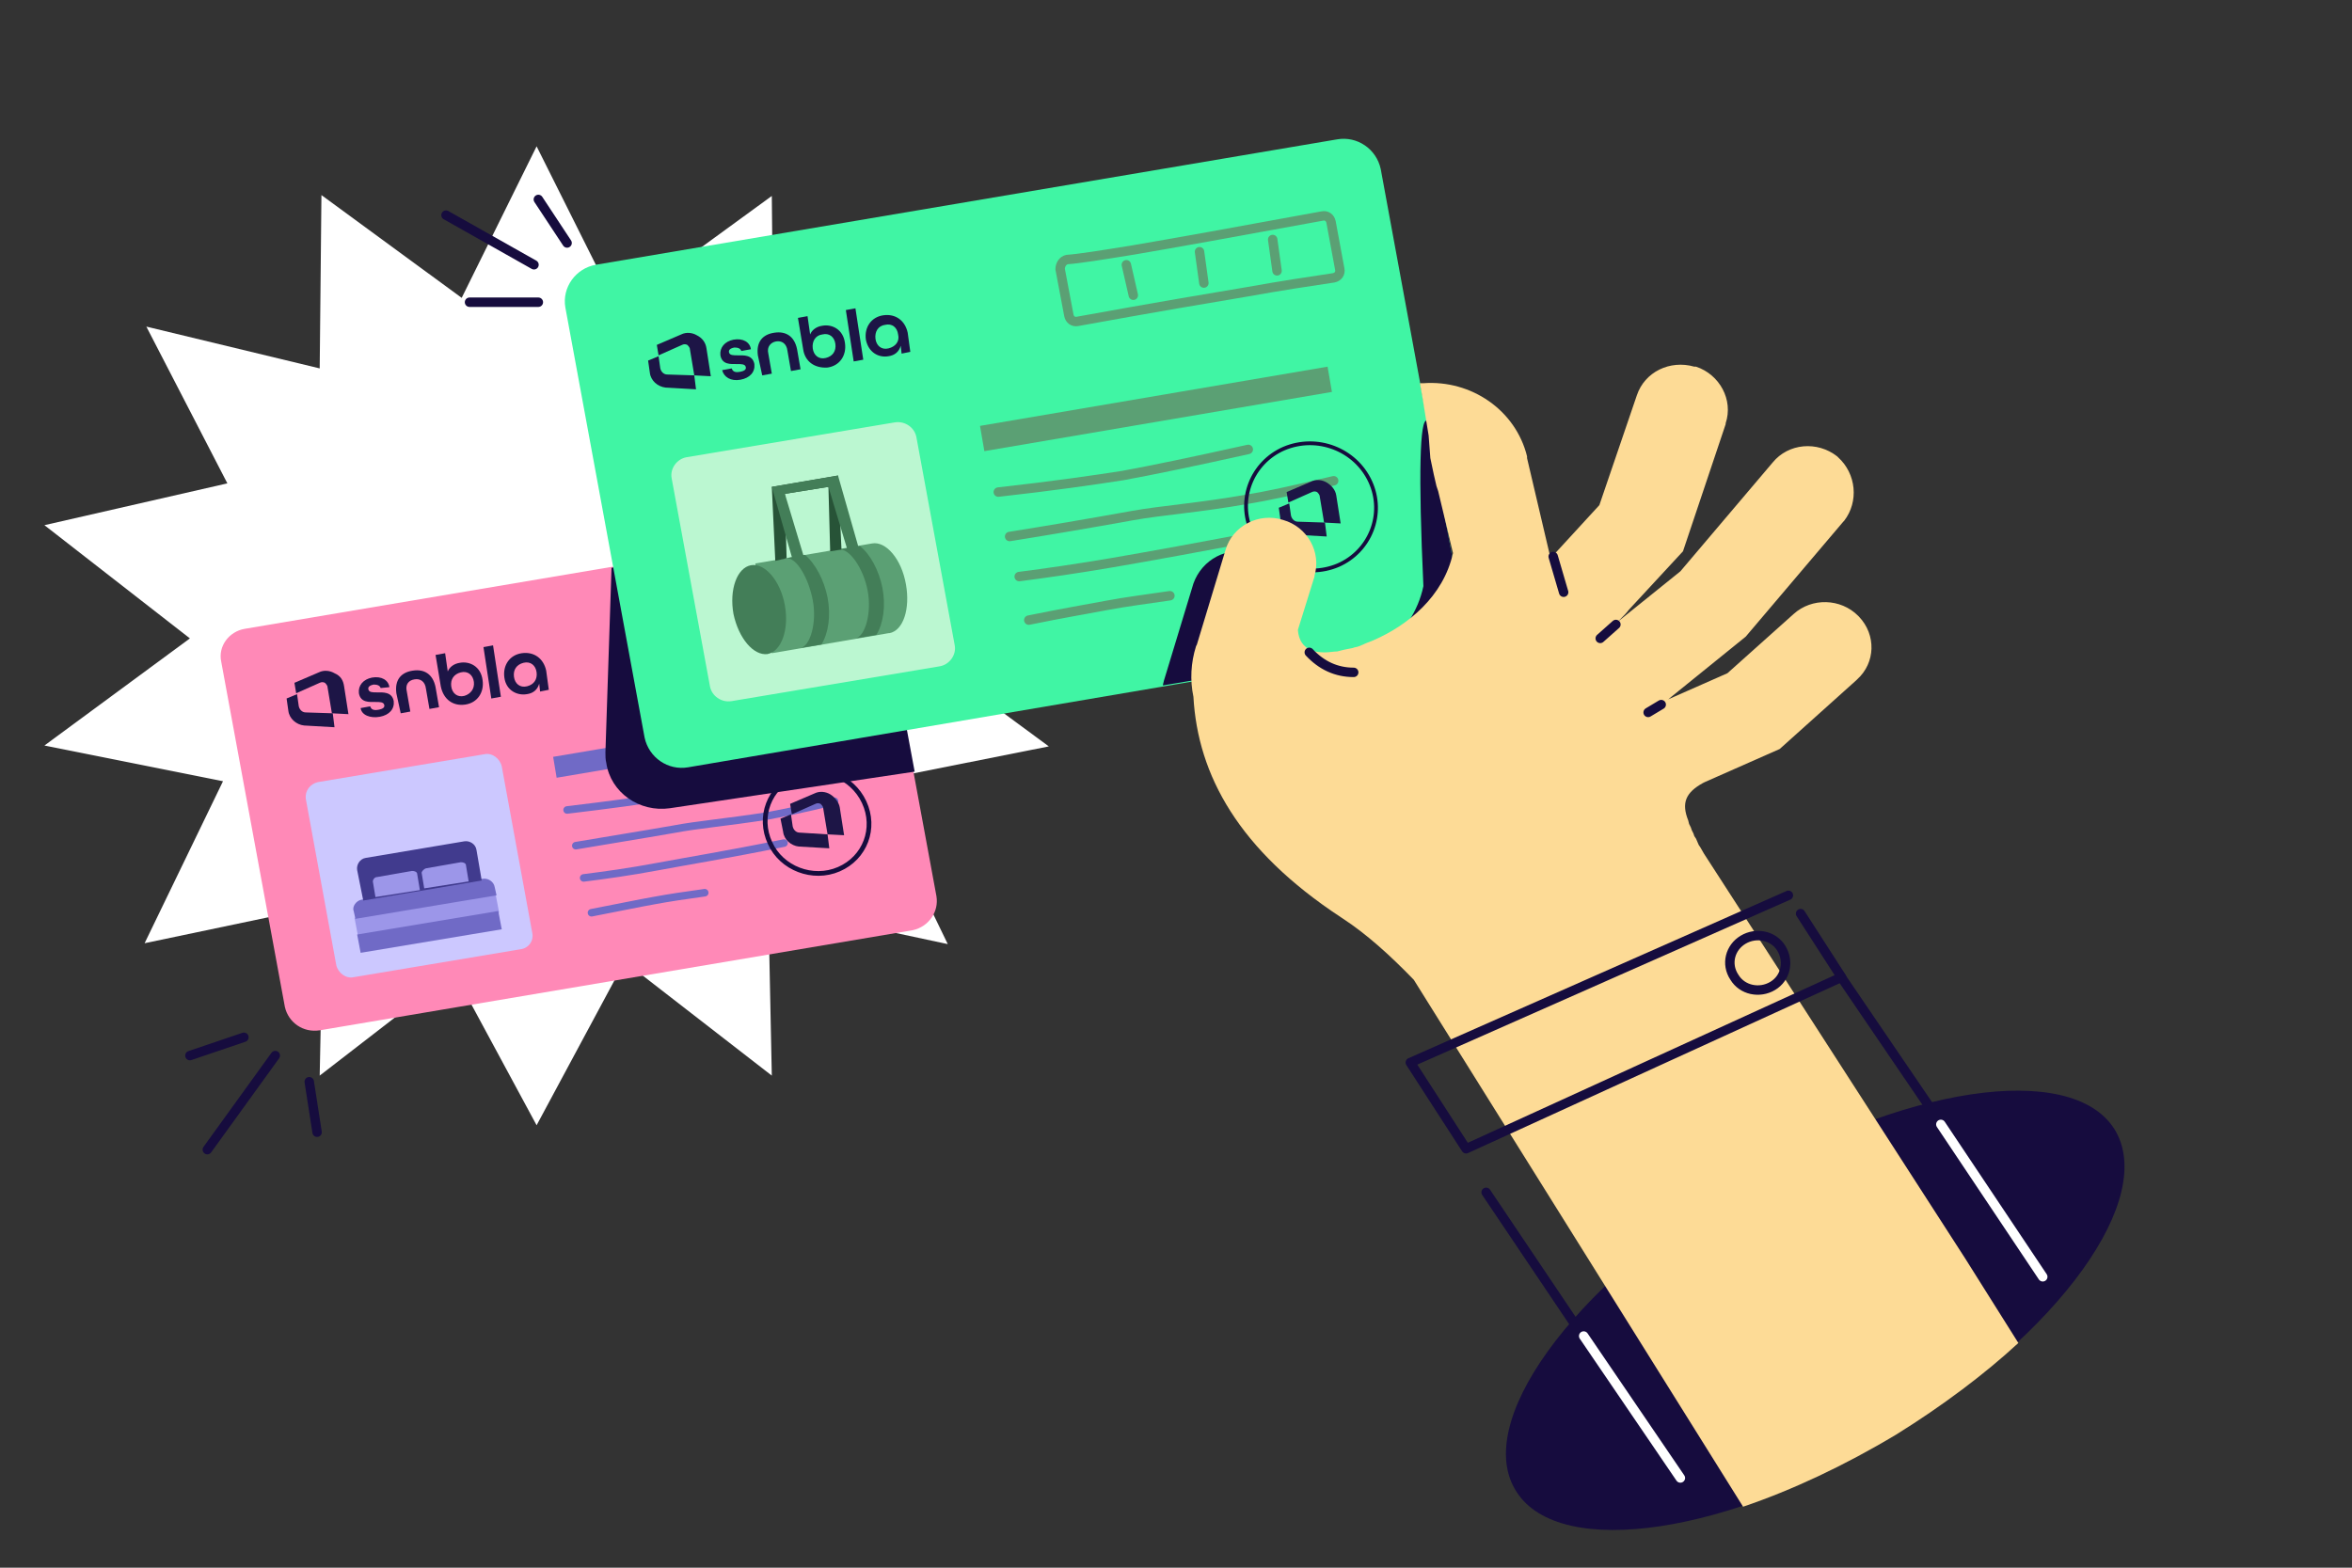<?xml version="1.0" encoding="utf-8"?>
<!-- Generator: Adobe Illustrator 27.5.0, SVG Export Plug-In . SVG Version: 6.00 Build 0)  -->
<svg version="1.1" id="Layer_1" xmlns="http://www.w3.org/2000/svg" xmlns:xlink="http://www.w3.org/1999/xlink" x="0px" y="0px"
	 viewBox="0 0 270 180" style="enable-background:new 0 0 270 180;" xml:space="preserve">
<rect x="0" y="0" width="270" height="180" fill="#333333" stroke="none"/>
<style type="text/css">
	.st0{clip-path:url(#SVGID_00000181060164004744951160000018109582698351371937_);}
	.st1{fill-rule:evenodd;clip-rule:evenodd;fill:#FFFFFF;}
	.st2{fill:none;stroke:#160C3E;stroke-width:1.083;stroke-linecap:round;stroke-linejoin:round;}
	.st3{fill-rule:evenodd;clip-rule:evenodd;fill:#FF89B7;}
	.st4{fill-rule:evenodd;clip-rule:evenodd;fill:#CCC8FF;}
	.st5{fill-rule:evenodd;clip-rule:evenodd;fill:#9C96E9;}
	.st6{fill-rule:evenodd;clip-rule:evenodd;fill:#706AC6;}
	.st7{fill-rule:evenodd;clip-rule:evenodd;fill:#413B8E;}
	.st8{fill:none;stroke:#706AC6;stroke-width:0.866;stroke-linecap:round;stroke-linejoin:round;}
	.st9{fill:#706AC6;}
	.st10{fill:none;stroke:#160C3E;stroke-width:0.541;stroke-linecap:round;stroke-linejoin:round;}
	.st11{fill-rule:evenodd;clip-rule:evenodd;fill:#160C3E;}
	.st12{fill-rule:evenodd;clip-rule:evenodd;fill:#40F5A4;}
	.st13{fill-rule:evenodd;clip-rule:evenodd;fill:#BBF7D1;}
	.st14{fill-rule:evenodd;clip-rule:evenodd;fill:#5BA074;}
	.st15{fill-rule:evenodd;clip-rule:evenodd;fill:#437E58;}
	.st16{fill:none;stroke:#5BA074;stroke-width:1.083;stroke-linecap:round;stroke-linejoin:round;}
	.st17{fill:#5BA074;}
	.st18{fill:none;stroke:#160C3E;stroke-width:0.433;stroke-linecap:round;stroke-linejoin:round;}
	.st19{fill:#437E58;}
	.st20{fill-rule:evenodd;clip-rule:evenodd;fill:#275337;}
	.st21{fill:#160C3E;}
	.st22{fill:#1D1546;}
	.st23{fill-rule:evenodd;clip-rule:evenodd;fill:#FDDB96;}
	.st24{fill:none;stroke:#FFFFFF;stroke-width:1.083;stroke-linecap:round;stroke-linejoin:round;}
</style>
<g>
	<defs>
		<rect id="SVGID_1_" width="270" height="180"/>
	</defs>
	<clipPath id="SVGID_00000011711365417607976530000004657146800714531968_">
		<use xlink:href="#SVGID_1_"  style="overflow:visible;"/>
	</clipPath>
	<g style="clip-path:url(#SVGID_00000011711365417607976530000004657146800714531968_);">
		<path class="st1" d="M61.6,16.8l9.3,18.6l17.7-12.9l0.2,19.9l19.9-4.8l-9.3,18l21,4.8l-16.7,13l16.7,12.3l-20.6,4.1l9,18.6
			L88.2,104l0.4,19.5l-16.9-13.1l-10.1,18.8l-9.5-17.6l-15.4,11.9l0.4-19.5l-20.5,4.3l9-18.6L5.1,85.6l16.7-12.3l-16.7-13l21-4.8
			l-9.3-18l19.9,4.8l0.2-19.9l16.1,11.8L61.6,16.8z"/>
		<path class="st2" d="M28,119.1l-6.2,2.1"/>
		<path class="st2" d="M31.6,121.2L23.8,132"/>
		<path class="st2" d="M35.5,124.2l0.9,5.8"/>
		<path class="st2" d="M61.3,30.4l-10.1-5.7"/>
		<path class="st2" d="M65.1,27.9l-3.3-5"/>
		<path class="st2" d="M61.8,34.7h-7.9"/>
		<path class="st3" d="M28.1,72.2l68.1-11.5c1.9-0.3,3.6,0.9,4,2.7l7.3,39.5c0.3,1.8-0.9,3.5-2.7,3.9l-68.1,11.5
			c-1.9,0.3-3.6-0.9-4-2.7L25.4,76C25,74.2,26.3,72.5,28.1,72.2z"/>
		<path class="st4" d="M36.5,89.8l19.1-3.2c0.9-0.2,1.8,0.5,2,1.4l3.5,19.1c0.2,0.9-0.4,1.8-1.4,1.9l-19.1,3.2
			c-0.9,0.2-1.8-0.5-2-1.4l-3.5-19.1C35,90.8,35.6,90,36.5,89.8z"/>
		<path class="st5" d="M40.7,105.4l16.2-2.7l0.4,2.1l-16.2,2.7L40.7,105.4z"/>
		<path class="st6" d="M41.5,103.3l13.9-2.4c0.6-0.1,1.3,0.3,1.4,1l0.2,0.9l-16.2,2.7l-0.2-0.9C40.4,104.1,40.9,103.4,41.5,103.3z"
			/>
		<path class="st7" d="M42,98.5l11.3-1.9c0.6-0.1,1.3,0.3,1.4,1l0.6,3.5l-13.6,2.3L41,99.9C40.9,99.3,41.3,98.6,42,98.5z"/>
		<path class="st5" d="M43.3,100.7l4-0.7c0.3,0,0.6,0.1,0.6,0.4l0.3,1.8l-5.1,0.8l-0.3-1.8C42.8,101,43,100.7,43.3,100.7z"/>
		<path class="st5" d="M48.9,99.7l4-0.7c0.3,0,0.6,0.1,0.6,0.4l0.3,1.8l-5.1,0.8l-0.3-1.8C48.4,100.1,48.6,99.8,48.9,99.7z"/>
		<path class="st6" d="M41,107.3l16.2-2.7l0.4,2.1l-16.2,2.7L41,107.3z"/>
		<path class="st8" d="M65.1,93c5-0.6,8.8-1.1,11.5-1.6C79.2,91,83,90.2,88.1,89"/>
		<path class="st8" d="M66.1,97.1c3.5-0.6,7.3-1.2,11.3-1.9c2.6-0.5,6.1-0.8,10.6-1.5c1.6-0.3,4.2-0.8,7.8-1.7"/>
		<path class="st8" d="M67,100.8c2.4-0.3,5.3-0.7,8.5-1.3c3.2-0.6,8.1-1.4,14.5-2.7"/>
		<path class="st8" d="M67.9,104.8c3.1-0.6,5.5-1.1,7.2-1.4c1.6-0.3,3.6-0.6,5.8-0.9"/>
		<path class="st9" d="M95.4,81.5l-31.9,5.4l0.4,2.4l31.9-5.4L95.4,81.5z"/>
		<path class="st8" d="M71.4,71.7c1.1-0.1,3.1-0.4,6.1-0.9c3.7-0.6,9.5-1.7,17.4-3.1c0.4-0.1,0.7,0.2,0.8,0.5c0,0,0,0,0,0l0.8,4.3
			c0.1,0.4-0.2,0.7-0.5,0.8c0,0,0,0,0,0c-2.1,0.3-4.8,0.7-7.9,1.3c-3.4,0.6-8.6,1.5-15.6,2.7c-0.4,0.1-0.7-0.2-0.8-0.5c0,0,0,0,0,0
			l-0.8-4.2C70.8,72.1,71,71.8,71.4,71.7C71.4,71.7,71.4,71.7,71.4,71.7z"/>
		<path class="st8" d="M76.9,72.1l0.6,2.8"/>
		<path class="st8" d="M83.6,71l0.4,2.9"/>
		<path class="st8" d="M90.3,69.8l0.4,2.9"/>
		<path class="st10" d="M96.3,99.8c3-1.3,4.3-4.7,2.9-7.7c-1.4-3-4.9-4.3-7.9-3c-3,1.3-4.3,4.7-2.9,7.7
			C89.7,99.7,93.3,101.1,96.3,99.8z"/>
		<path class="st11" d="M96.3,60.6c1.9-0.3,3.6,0.9,4,2.7l4.7,25.3l-28.1,4.2c-3.5,0.5-6.8-1.8-7.3-5.2c-0.1-0.4-0.1-0.8-0.1-1.2
			l0.7-21.2l4.2-0.9L96.3,60.6z"/>
		<path class="st12" d="M68.4,30.4L153.5,16c2.3-0.4,4.5,1.1,5,3.4l9.1,49.4c0.4,2.3-1.1,4.4-3.4,4.8L79,88.1
			c-2.3,0.4-4.5-1.1-5-3.4l-9.1-49.4C64.5,33,66.1,30.8,68.4,30.4z"/>
		<path class="st11" d="M143.7,63.5c2.8,0.8,4.4,3.7,3.6,6.4l0,0.2l-1.9,6.1l0,0.1c0,0.1,0,0.3,0.1,0.4l-12,2c0-0.2,0.1-0.4,0.1-0.5
			l3.4-11.2C138,64.2,140.9,62.7,143.7,63.5z M163.8,48.3l3.8,20.4c0.4,2.3-1.1,4.4-3.4,4.8l-5.2,0.9c2.1-1.8,3.8-4.2,4.4-7.1
			C162.8,54.3,163,48,163.8,48.3z"/>
		<path class="st13" d="M78.8,52.5l23.9-4c1.2-0.2,2.3,0.6,2.5,1.7l4.4,23.9c0.2,1.1-0.6,2.2-1.7,2.4l-23.9,4
			c-1.2,0.2-2.3-0.6-2.5-1.7l-4.4-23.9C76.9,53.8,77.7,52.7,78.8,52.5z"/>
		<path class="st14" d="M88.6,75l-1.9-10.3l13.4-2.3c1.6-0.3,3.4,1.8,3.9,4.7c0.5,2.8-0.3,5.3-1.9,5.6l-0.1,0L88.6,75z"/>
		<path class="st15" d="M95,68.6c0.4,2.1,0.1,4.1-0.7,5.4l-2.4,0.4c1.1-0.2,1.9-2.9,1.4-5.5c-0.5-2.6-1.9-4.9-3-4.8l-0.1,0l2.2-0.4
			C93.6,64.7,94.6,66.6,95,68.6z"/>
		<path class="st15" d="M101.3,67.5c0.4,2.1,0.1,4.1-0.7,5.4l-2.4,0.4c1.1-0.2,1.9-2.9,1.4-5.5c-0.5-2.6-2.1-4.8-3.2-4.7l-0.1,0
			l2.4-0.4C99.9,63.6,100.9,65.5,101.3,67.5z"/>
		<path class="st16" d="M114.6,56.5c6.3-0.7,11.1-1.4,14.3-1.9c3.3-0.6,8.1-1.6,14.4-3"/>
		<path class="st16" d="M115.9,61.6c4.4-0.7,9.1-1.5,14.1-2.4c3.3-0.6,7.7-0.9,13.3-1.9c1.9-0.3,5.2-1,9.8-2.1"/>
		<path class="st16" d="M117,66.2c3.1-0.4,6.6-0.9,10.7-1.6c4.1-0.7,10.1-1.8,18.1-3.3"/>
		<path class="st16" d="M118.1,71.2c3.9-0.8,6.9-1.3,9-1.7c2.1-0.4,4.5-0.7,7.2-1.1"/>
		<path class="st17" d="M152.4,42.1l-39.9,6.8l0.5,2.9l39.9-6.8L152.4,42.1z"/>
		<path class="st16" d="M122.5,29.8c1.4-0.1,3.9-0.5,7.6-1.1c4.7-0.8,11.9-2.1,21.7-3.9c0.5-0.1,0.9,0.2,1,0.7c0,0,0,0,0,0l1,5.4
			c0.1,0.5-0.2,0.9-0.7,1c0,0,0,0,0,0c-2.7,0.4-6,0.9-9.9,1.6c-4.2,0.7-10.7,1.8-19.5,3.4c-0.5,0.1-0.9-0.2-1-0.7c0,0,0,0,0,0
			l-1-5.3C121.7,30.4,122,29.9,122.5,29.8C122.5,29.8,122.5,29.8,122.5,29.8z"/>
		<path class="st16" d="M129.3,30.4l0.8,3.5"/>
		<path class="st16" d="M137.7,28.9l0.5,3.6"/>
		<path class="st16" d="M146.1,27.5l0.5,3.6"/>
		<path class="st18" d="M153.6,64.9c3.7-1.6,5.4-5.9,3.7-9.6c-1.7-3.7-6.1-5.4-9.9-3.8c-3.7,1.6-5.4,5.9-3.7,9.6
			C145.4,64.8,149.8,66.5,153.6,64.9z"/>
		<path class="st19" d="M88.1,75.1c1.6-0.3,2.5-2.8,2-5.6c-0.5-2.8-2.3-4.9-3.9-4.6c-1.6,0.3-2.5,2.8-2,5.6
			C84.8,73.3,86.5,75.3,88.1,75.1z"/>
		<path class="st20" d="M89,64.4l-0.4-8.5l7.6-1.3l0.4,8.5l-1.3,0.2l-0.2-7.4l-5,0.8l0.2,7.4L89,64.4z"/>
		<path class="st15" d="M91,64.3l-2.4-8.4l7.6-1.3l2.4,8.4l-1.3,0.2l-2.2-7.3l-5,0.8l2.2,7.3L91,64.3z"/>
		<path class="st21" d="M174.1,171.3c5,7.8,24.5,4.9,43.4-6.6c18.9-11.5,30.2-27.2,25.2-35.1c-5-7.8-24.5-4.9-43.4,6.6
			C180.3,147.8,169,163.5,174.1,171.3z"/>
		<g>
			<path class="st22" d="M153.4,56.9l0.5,3.2l-1.9-0.1l-0.5-3c0-0.2-0.2-0.4-0.3-0.5c-0.2-0.1-0.4-0.1-0.6,0l-2.7,1.2l-0.2-1.2
				l2.8-1.2c0.6-0.3,1.3-0.2,1.8,0.1S153.3,56.2,153.4,56.9L153.4,56.9z"/>
			<path class="st22" d="M152.1,60l0.2,1.6l-3.5-0.2c-0.9-0.1-1.7-0.8-1.8-1.7l-0.2-1.4l1.2-0.5l0.2,1.4c0.1,0.4,0.4,0.7,0.8,0.7
				L152.1,60L152.1,60z"/>
		</g>
		<path class="st23" d="M211.7,59.8l-0.1,0.1l-11.2,13.2l-8.9,7.2l6.8-3l7.6-6.8c2.1-1.9,5.4-1.8,7.4,0.2l0.1,0.1
			c2,2.1,1.9,5.3-0.2,7.2l-0.1,0.1l-8.8,7.9l-8.6,3.8l-0.2,0.1c-2,1.1-2.5,2.3-1.7,4.3l0.1,0.4l0.2,0.4l0.1,0.3l0.2,0.4l0.1,0.3
			l0.2,0.3L195,97l0.2,0.3l0.4,0.7l8.4,13l21.6,33.5l6.1,9.7c-3.9,3.6-8.7,7.2-14,10.5c-6,3.6-12,6.4-17.6,8.3l-37.8-60.5
			c-2.8-2.9-5.5-5.3-8.1-7l-0.3-0.2c-11.7-7.7-16.4-16.3-16.9-25.3c-0.4-1.9-0.3-3.9,0.3-5.8l0.1-0.2l3.3-10.9
			c0.8-2.7,3.8-4.3,6.6-3.4c2.8,0.8,4.4,3.7,3.6,6.4l0,0.1l-1.9,6.1l0,0.1c0.1,1.1,0.6,1.9,1.6,2.3c0.3,0.1,0.8,0.2,1.3,0.2l0.3,0
			c0.4,0,0.9-0.1,1.3-0.1l0.4-0.1l0.4-0.1l0.5-0.1l0.5-0.1c0.2-0.1,0.5-0.1,0.7-0.2l0.5-0.2l0.2-0.1l0.5-0.2l0.5-0.2
			c3.9-1.7,8-5,9.1-10l-1.7-7.1l-0.2-0.6l-0.3-1.3l-0.4-1.9L164,50l-0.7-4.3L163,44l0.4,0c5.5-0.4,10.6,3.1,11.9,8.4l0,0.2l2.7,11.5
			l5.6-6.1l4.3-12.6c0.9-2.7,3.8-4.1,6.6-3.3l0.2,0c2.7,0.9,4.3,3.8,3.4,6.5l0,0.1l-4.9,14.6l-6.2,6.7c-0.3,0.4-0.6,0.7-1,1.1
			l-0.3,0.3l7.2-5.8l10.6-12.5c1.8-2.2,5.1-2.5,7.4-0.7l0.1,0.1C213.1,54.4,213.4,57.6,211.7,59.8z"/>
		<path class="st2" d="M185.5,71.7l-1.8,1.6"/>
		<path class="st2" d="M190.7,80.9l-1.5,0.9"/>
		<path class="st2" d="M178.3,63.9l1.2,4.1"/>
		<path class="st2" d="M150.3,74.9c1.4,1.5,3.1,2.3,5.1,2.3"/>
		<path class="st2" d="M205.3,102.8L161.9,122l6.4,9.9l43.1-19.7l-4.7-7.3"/>
		<path class="st2" d="M211.3,112.1l16,23.5"/>
		<path class="st24" d="M222.8,129.1l11.7,17.5"/>
		<path class="st2" d="M170.6,136.9l14.8,22"/>
		<path class="st24" d="M181.8,153.4l11.1,16.3"/>
		<path class="st2" d="M199.1,112.2c0.9,1.5,2.9,1.9,4.4,1c1.5-0.9,1.9-2.8,1-4.3c-0.9-1.5-2.9-1.9-4.4-1
			C198.6,108.8,198.1,110.7,199.1,112.2z"/>
	</g>
</g>
<g>
	<g>
		<path class="st22" d="M82.9,42.5l1.1-0.2c0.1,0.3,0.3,0.5,0.9,0.4c0.6-0.1,0.8-0.3,0.7-0.6c-0.1-0.3-0.5-0.3-1-0.3
			c-0.7,0-1.7,0.1-1.9-1c-0.1-0.9,0.5-1.6,1.5-1.8c1.1-0.2,1.9,0.3,2,1.1l-1.1,0.2c-0.1-0.3-0.4-0.4-0.8-0.4
			c-0.5,0.1-0.7,0.3-0.6,0.6c0.1,0.3,0.5,0.3,1,0.3c0.6,0,1.7-0.1,1.9,1c0.1,0.9-0.5,1.6-1.6,1.8C83.9,43.8,83.1,43.3,82.9,42.5
			L82.9,42.5z"/>
		<path class="st22" d="M87,40.8c-0.2-1.5,0.5-2.4,1.9-2.6c1.3-0.2,2.3,0.4,2.6,1.9l0.4,2.3l-1.1,0.2l-0.4-2.3
			c-0.1-0.9-0.7-1.2-1.3-1.1s-1.1,0.6-0.9,1.4l0.4,2.3l-1.1,0.2L87,40.8L87,40.8z"/>
		<path class="st22" d="M92.2,40.1l-0.6-3.6l1.1-0.2l0.3,2.1c0.2-0.5,0.7-0.9,1.4-1c1.1-0.2,2.4,0.4,2.6,2c0.2,1.4-0.6,2.6-2,2.8
			C93.5,42.3,92.4,41.5,92.2,40.1L92.2,40.1z M95.9,39.5c-0.1-0.8-0.7-1.3-1.5-1.1c-0.8,0.1-1.2,0.8-1.1,1.6s0.7,1.3,1.5,1.1
			S96,40.3,95.9,39.5z"/>
		<path class="st22" d="M97.1,35.6l1.1-0.2l0.9,5.9L98,41.5L97.1,35.6z"/>
		<path class="st22" d="M99.4,39c-0.2-1.4,0.6-2.6,2-2.8s2.5,0.6,2.8,2l0.3,2.2l-1,0.2l-0.1-0.9c-0.2,0.7-0.7,1.1-1.4,1.2
			C100.9,41.1,99.7,40.5,99.4,39L99.4,39z M103.1,38.4c-0.1-0.8-0.7-1.3-1.5-1.1c-0.8,0.1-1.2,0.8-1.1,1.6c0.1,0.8,0.7,1.3,1.5,1.1
			S103.3,39.2,103.1,38.4z"/>
	</g>
	<g>
		<path class="st22" d="M81.1,40l0.5,3.2l-1.9-0.1l-0.5-3c0-0.2-0.2-0.4-0.3-0.5c-0.2-0.1-0.4-0.1-0.6,0l-2.7,1.2l-0.2-1.2l2.8-1.2
			c0.6-0.3,1.3-0.2,1.8,0.1C80.6,38.8,81,39.3,81.1,40L81.1,40z"/>
		<path class="st22" d="M79.7,43.1l0.2,1.6l-3.5-0.2c-0.9-0.1-1.7-0.8-1.8-1.7l-0.2-1.4l1.2-0.5l0.2,1.4c0.1,0.4,0.4,0.7,0.8,0.7
			L79.7,43.1L79.7,43.1z"/>
	</g>
</g>
<g>
	<g>
		<path class="st22" d="M41.4,81.3l1.1-0.2c0.1,0.3,0.3,0.5,0.9,0.4c0.6-0.1,0.8-0.3,0.7-0.6c-0.1-0.3-0.5-0.3-1-0.3
			c-0.7,0-1.7,0.1-1.9-1c-0.1-0.9,0.5-1.6,1.5-1.8c1.1-0.2,1.9,0.3,2,1.1L43.7,79c-0.1-0.3-0.4-0.4-0.8-0.4
			c-0.5,0.1-0.7,0.3-0.6,0.6c0.1,0.3,0.5,0.3,1,0.3c0.6,0,1.7-0.1,1.9,1c0.1,0.9-0.5,1.6-1.6,1.8S41.5,82.1,41.4,81.3L41.4,81.3z"/>
		<path class="st22" d="M45.5,79.6c-0.2-1.5,0.5-2.4,1.9-2.6c1.3-0.2,2.3,0.4,2.6,1.9l0.4,2.3l-1.1,0.2l-0.4-2.3
			c-0.1-0.9-0.7-1.2-1.3-1.1c-0.7,0.1-1.1,0.6-0.9,1.4l0.4,2.3l-1.1,0.2L45.5,79.6L45.5,79.6z"/>
		<path class="st22" d="M50.6,78.8l-0.6-3.6l1.1-0.2l0.3,2.1c0.2-0.5,0.7-0.9,1.4-1c1.1-0.2,2.4,0.4,2.6,2c0.2,1.4-0.6,2.6-2,2.8
			C52,81.1,50.9,80.3,50.6,78.8L50.6,78.8z M54.4,78.3c-0.1-0.8-0.7-1.3-1.5-1.1s-1.2,0.8-1.1,1.6c0.1,0.8,0.7,1.3,1.5,1.1
			C54,79.7,54.5,79.1,54.4,78.3z"/>
		<path class="st22" d="M55.5,74.3l1.1-0.2l0.9,5.9l-1.1,0.2L55.5,74.3z"/>
		<path class="st22" d="M57.9,77.8c-0.2-1.4,0.6-2.6,2-2.8c1.4-0.2,2.5,0.6,2.8,2l0.3,2.2l-1,0.2l-0.1-0.9c-0.2,0.7-0.7,1.1-1.4,1.2
			C59.4,79.9,58.1,79.3,57.9,77.8L57.9,77.8z M61.6,77.2c-0.1-0.8-0.7-1.3-1.5-1.1s-1.2,0.8-1.1,1.6c0.1,0.8,0.7,1.3,1.5,1.1
			S61.7,78,61.6,77.2z"/>
	</g>
	<g>
		<path class="st22" d="M39.5,78.8L40,82l-1.9-0.1l-0.5-3c0-0.2-0.2-0.4-0.3-0.5c-0.2-0.1-0.4-0.1-0.6,0L34,79.6l-0.2-1.2l2.8-1.2
			c0.6-0.3,1.3-0.2,1.8,0.1C39.1,77.6,39.4,78.1,39.5,78.8L39.5,78.8z"/>
		<path class="st22" d="M38.2,81.9l0.2,1.6l-3.5-0.2c-0.9-0.1-1.7-0.8-1.8-1.7l-0.2-1.4l1.2-0.5l0.2,1.4c0.1,0.4,0.4,0.7,0.8,0.7
			L38.2,81.9L38.2,81.9z"/>
	</g>
</g>
<g>
	<path class="st22" d="M96.4,92.7l0.5,3.2L95,95.8l-0.5-3c0-0.2-0.2-0.4-0.3-0.5c-0.2-0.1-0.4-0.1-0.6,0l-2.7,1.2l-0.2-1.2l2.8-1.2
		c0.6-0.3,1.3-0.2,1.8,0.1S96.3,92.1,96.4,92.7L96.4,92.7z"/>
	<path class="st22" d="M95,95.8l0.2,1.6l-3.5-0.2c-0.9-0.1-1.7-0.8-1.8-1.7L89.6,94l1.2-0.5l0.2,1.4c0.1,0.4,0.4,0.7,0.8,0.7
		L95,95.8L95,95.8z"/>
</g>
</svg>
